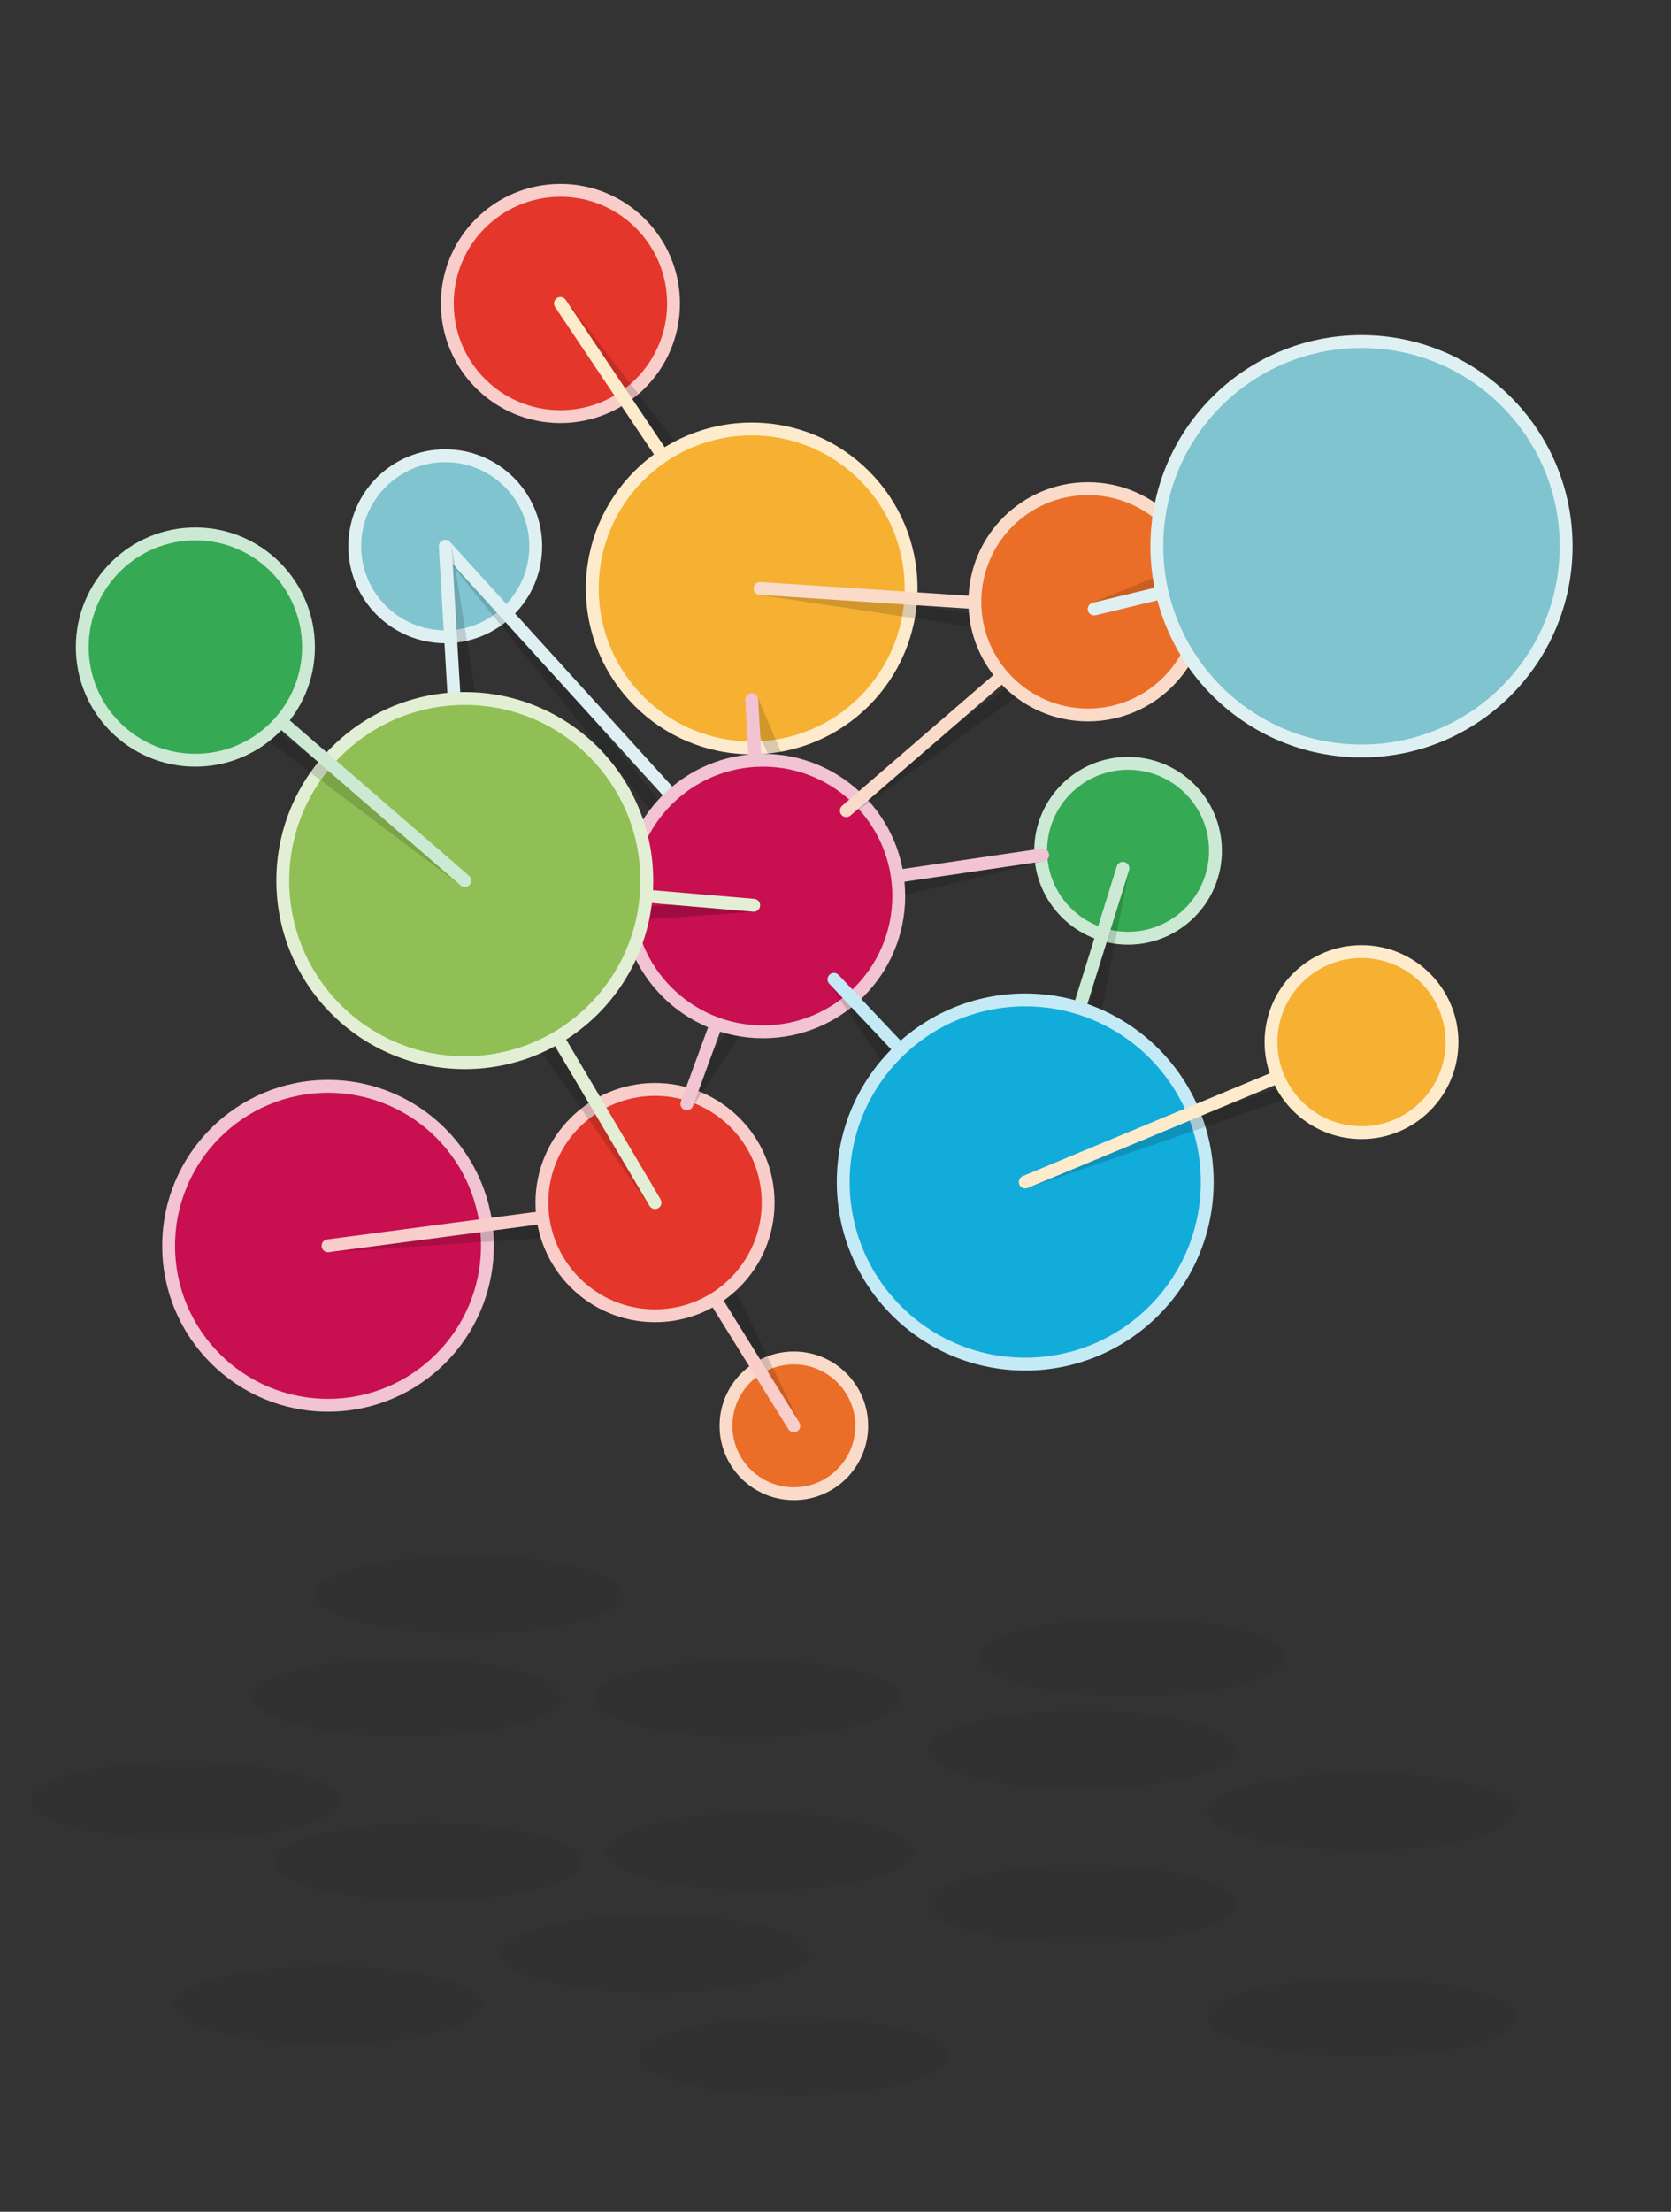 <?xml version="1.0" encoding="utf-8"?>
<!-- Generator: Adobe Illustrator 27.7.0, SVG Export Plug-In . SVG Version: 6.00 Build 0)  -->
<svg version="1.1" id="Layer_1" xmlns="http://www.w3.org/2000/svg" xmlns:xlink="http://www.w3.org/1999/xlink" x="0px" y="0px"
	 viewBox="0 0 162.5 215" style="enable-background:new 0 0 162.5 215;" xml:space="preserve">
<rect x="0" y="0" width="162.5" height="215" fill="#333333" stroke="none"/>
<style type="text/css">
	.st0{fill:#C80F50;stroke:#F1C3D3;stroke-width:1.25;stroke-miterlimit:10;}
	
		.st1{opacity:0.15;fill:none;stroke:#000000;stroke-width:1.25;stroke-linecap:round;stroke-linejoin:round;enable-background:new    ;}
	.st2{fill:none;stroke:#F8CDCA;stroke-width:1.25;stroke-linecap:round;stroke-linejoin:round;}
	.st3{fill:#EB6E28;stroke:#FADBC9;stroke-width:1.25;stroke-linecap:round;stroke-linejoin:round;}
	.st4{fill:#E4362A;stroke:#F8CDCA;stroke-width:1.25;stroke-linecap:round;stroke-linejoin:round;}
	.st5{fill:none;stroke:#FDEBCC;stroke-width:1.25;stroke-linecap:round;stroke-linejoin:round;}
	.st6{fill:#80C4CF;stroke:#DFF0F3;stroke-width:1.25;stroke-linecap:round;stroke-linejoin:round;}
	.st7{fill:none;stroke:#DFF0F3;stroke-width:1.25;stroke-linecap:round;stroke-linejoin:round;}
	.st8{fill:#F6B132;stroke:#FDEBCC;stroke-width:1.25;stroke-linecap:round;stroke-linejoin:round;}
	.st9{fill:none;stroke:#F1C3D3;stroke-width:1.25;stroke-linecap:round;stroke-linejoin:round;}
	.st10{fill:#35A954;stroke:#CCE9D4;stroke-width:1.25;stroke-linecap:round;stroke-linejoin:round;}
	
		.st11{opacity:0.2;fill:none;stroke:#000000;stroke-width:1.25;stroke-linecap:round;stroke-linejoin:round;enable-background:new    ;}
	.st12{fill:none;stroke:#E3EFD4;stroke-width:1.25;stroke-linecap:round;stroke-linejoin:round;}
	.st13{fill:none;stroke:#C4EAF6;stroke-width:1.25;stroke-linecap:round;stroke-linejoin:round;}
	.st14{fill:none;stroke:#FADBC9;stroke-width:1.25;stroke-linecap:round;stroke-linejoin:round;}
	.st15{fill:none;stroke:#CCE9D4;stroke-width:1.25;stroke-linecap:round;stroke-linejoin:round;}
	.st16{fill:#12ACDA;stroke:#C4EAF6;stroke-width:1.25;stroke-linecap:round;stroke-linejoin:round;}
	.st17{fill:#90C055;stroke:#E3EFD4;stroke-width:1.25;stroke-linecap:round;stroke-linejoin:round;}
	.st18{opacity:5.000000e-02;}
</style>
<g>
	<g id="Layer_5">
		<circle class="st0" cx="31.9" cy="121.1" r="15.5"/>
		<line class="st1" x1="31.9" y1="121.1" x2="63.7" y2="119"/>
		<line class="st2" x1="31.9" y1="121.1" x2="63.7" y2="116.9"/>
		<circle class="st3" cx="77.2" cy="138.6" r="6.6"/>
		<line class="st1" x1="66.7" y1="116.9" x2="77.2" y2="138.6"/>
		<line class="st2" x1="63.7" y1="116.9" x2="77.2" y2="138.6"/>
		<circle class="st4" cx="54.5" cy="29.5" r="11"/>
		<line class="st1" x1="75.1" y1="56.2" x2="54.5" y2="29.5"/>
		<line class="st5" x1="73.1" y1="57.2" x2="54.5" y2="29.5"/>
		<circle class="st6" cx="43.3" cy="53.1" r="8.8"/>
		<line class="st1" x1="70.8" y1="87.1" x2="43.3" y2="53.1"/>
		<line class="st7" x1="74.2" y1="87.1" x2="43.3" y2="53.1"/>
		<circle class="st8" cx="73.1" cy="57.2" r="15.5"/>
		<line class="st1" x1="81.2" y1="87.1" x2="73.1" y2="68"/>
		<line class="st9" x1="74.2" y1="87.1" x2="73.1" y2="68"/>
		<circle class="st10" cx="109.7" cy="82.7" r="8.5"/>
		<line class="st1" x1="74.2" y1="89.7" x2="101.4" y2="83.1"/>
		<line class="st9" x1="74.2" y1="87.1" x2="101.4" y2="83.1"/>
		<circle class="st4" cx="63.7" cy="116.9" r="11"/>
		<line class="st1" x1="79.5" y1="88" x2="66.8" y2="107.3"/>
		<line class="st9" x1="74.2" y1="87.1" x2="66.8" y2="107.3"/>
		<circle class="st0" cx="74.2" cy="87.1" r="13.2"/>
		<line class="st11" x1="45.2" y1="90" x2="73.3" y2="88"/>
		<line class="st12" x1="45.2" y1="85.6" x2="73.3" y2="88"/>
		<line class="st1" x1="94.4" y1="114.9" x2="81.1" y2="95.2"/>
		<line class="st13" x1="99.7" y1="114.9" x2="81.1" y2="95.2"/>
		<line class="st1" x1="105.8" y1="62" x2="82.3" y2="78.8"/>
		<line class="st14" x1="105.8" y1="58.5" x2="82.3" y2="78.8"/>
		<line class="st1" x1="105.8" y1="62" x2="73.9" y2="57.2"/>
		<line class="st14" x1="105.8" y1="59.3" x2="73.9" y2="57.2"/>
		<circle class="st3" cx="105.8" cy="58.5" r="11"/>
		<line class="st1" x1="109.2" y1="84.4" x2="103.1" y2="115.4"/>
		<line class="st15" x1="109.2" y1="84.4" x2="99.7" y2="114.9"/>
		<circle class="st16" cx="99.7" cy="114.9" r="17.7"/>
		<line class="st1" x1="41.7" y1="85.6" x2="63.7" y2="116.9"/>
		<line class="st12" x1="45.2" y1="85.6" x2="63.7" y2="116.9"/>
		<line class="st1" x1="48.5" y1="85.6" x2="43.3" y2="53.1"/>
		<line class="st7" x1="45.2" y1="85.6" x2="43.3" y2="53.1"/>
		<circle class="st17" cx="45.2" cy="85.6" r="17.7"/>
		<ellipse class="st18" cx="73.9" cy="180" rx="15" ry="3.8"/>
		<ellipse class="st18" cx="105.2" cy="170.1" rx="15" ry="3.8"/>
		<ellipse class="st18" cx="72.7" cy="165.1" rx="15" ry="3.8"/>
		<ellipse class="st18" cx="63.7" cy="189.9" rx="15" ry="3.8"/>
		<ellipse class="st18" cx="110.1" cy="161.1" rx="15" ry="3.8"/>
		<ellipse class="st18" cx="41.6" cy="181" rx="15" ry="3.8"/>
		<ellipse class="st18" cx="77.2" cy="199.9" rx="15" ry="3.8"/>
		<ellipse class="st18" cx="132.4" cy="176.1" rx="15" ry="3.8"/>
		<ellipse class="st18" cx="132.4" cy="196.1" rx="15" ry="3.8"/>
		<ellipse class="st18" cx="31.9" cy="194.9" rx="15" ry="3.8"/>
		<ellipse class="st18" cx="18" cy="175" rx="15" ry="3.8"/>
		<ellipse class="st18" cx="45.6" cy="155" rx="15" ry="3.8"/>
		<ellipse class="st18" cx="105.2" cy="185.1" rx="15" ry="3.8"/>
		<ellipse class="st18" cx="39.6" cy="165" rx="15" ry="3.8"/>
		<line class="st1" x1="130" y1="49.6" x2="106.4" y2="59.2"/>
		<line class="st7" x1="131.6" y1="53.1" x2="106.4" y2="59.2"/>
		<circle class="st6" cx="132.4" cy="53.1" r="19.9"/>
		<line class="st1" x1="19" y1="65.9" x2="45.2" y2="85.6"/>
		<line class="st15" x1="19" y1="62.9" x2="45.2" y2="85.6"/>
		<circle class="st10" cx="19" cy="62.9" r="11"/>
		<line class="st1" x1="133.4" y1="103.3" x2="99.7" y2="114.9"/>
		<line class="st5" x1="132.4" y1="101.3" x2="99.7" y2="114.9"/>
		<circle class="st8" cx="132.4" cy="101.3" r="8.8"/>
	</g>
</g>
</svg>
